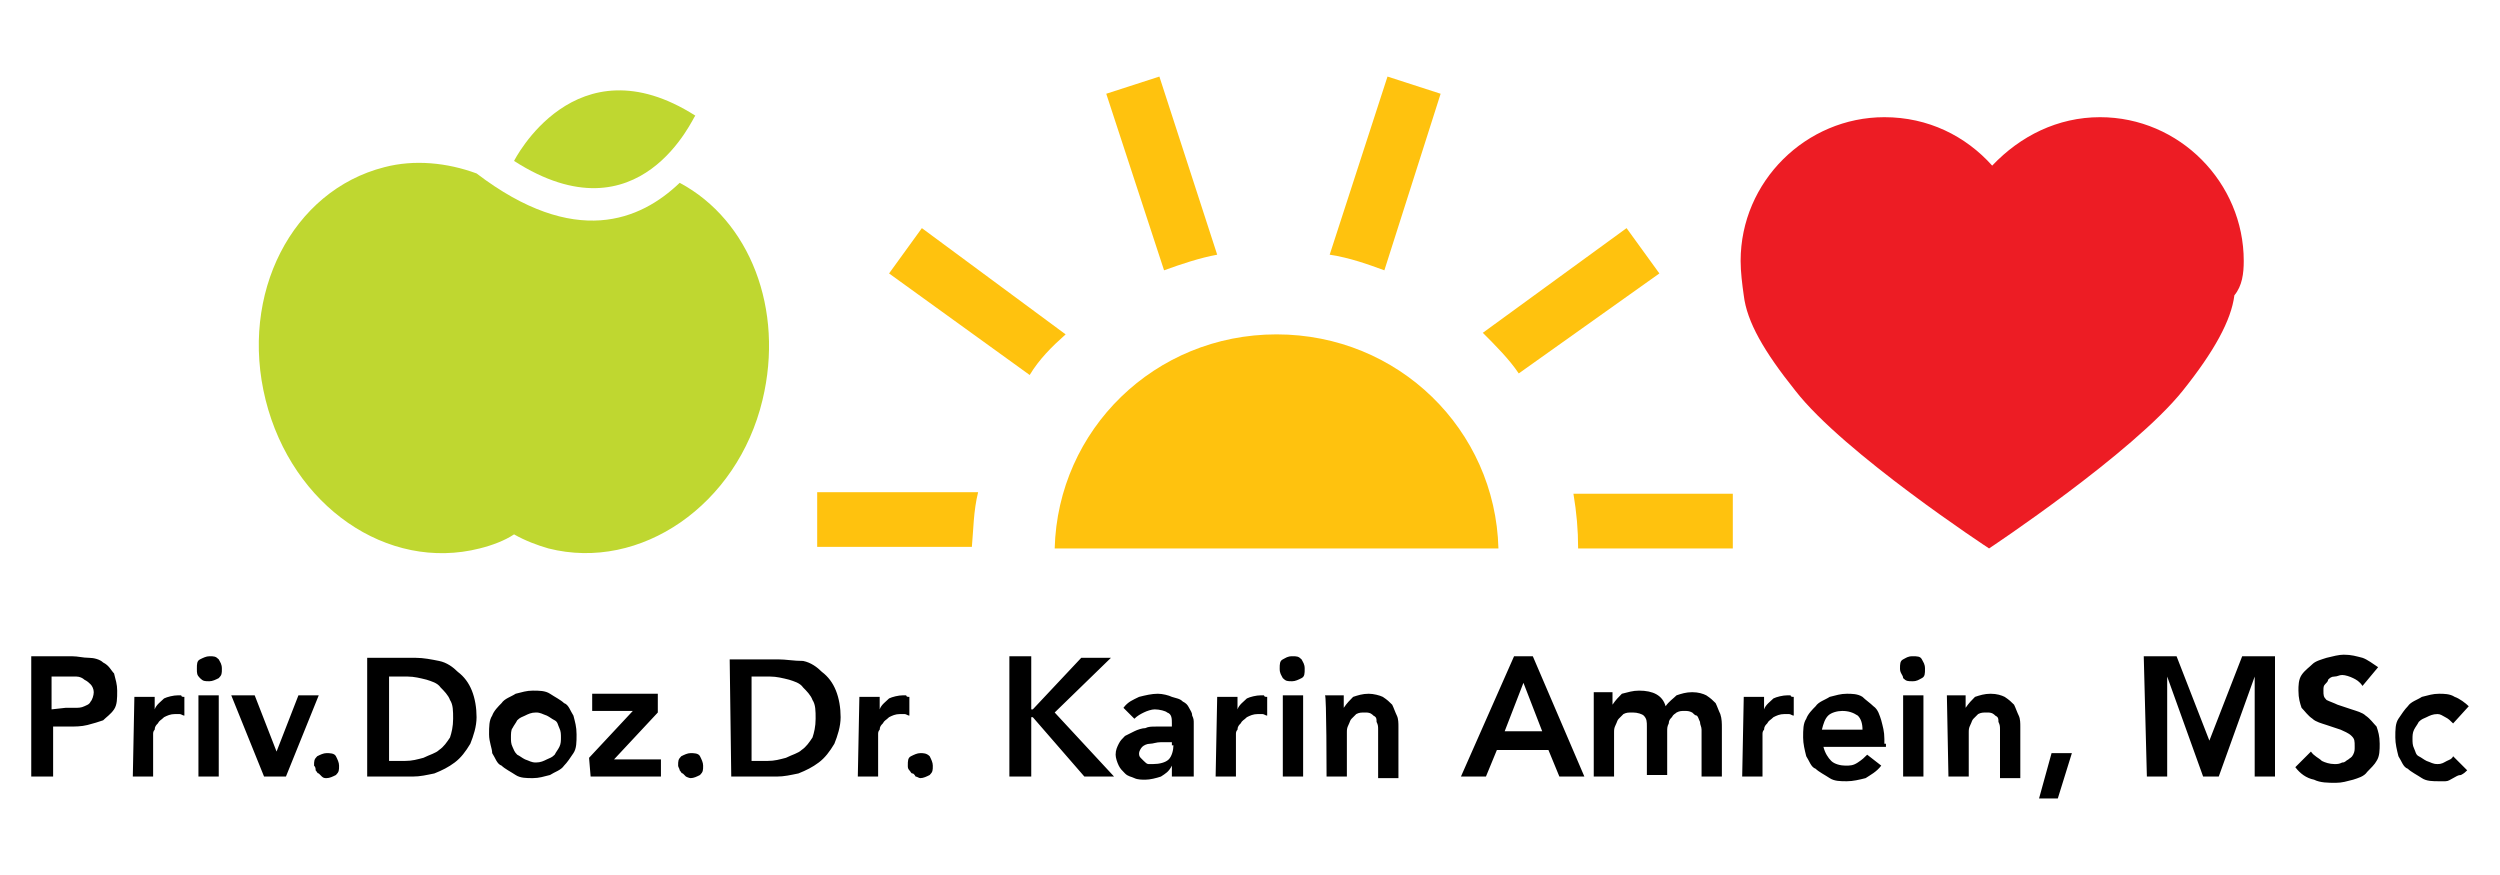<?xml version="1.0" encoding="utf-8"?>
<!-- Generator: Adobe Illustrator 23.0.6, SVG Export Plug-In . SVG Version: 6.00 Build 0)  -->
<svg version="1.1" id="Layer_1" xmlns="http://www.w3.org/2000/svg" xmlns:xlink="http://www.w3.org/1999/xlink" x="0px" y="0px"
	 viewBox="0 0 160 56" style="enable-background:new 0 0 160 56;" xml:space="preserve">
<style type="text/css">
	.st0{fill:#ED1C24;}
	.st1{fill:#BFD730;}
	.st2{fill:#FFC20E;}
</style>
<g>
	<path class="st0" d="M143.6,16.7c0-5-4.1-9.2-9.2-9.2c-2.7,0-5.1,1.2-6.9,3.1c-1.7-1.9-4.1-3.1-6.9-3.1c-5,0-9.2,4.1-9.2,9.2
		c0,0.7,0.1,1.5,0.2,2.2c0.2,1.7,1.3,3.6,3.3,6.1c3.1,4,12.4,10.1,12.4,10.1l0,0l0,0l0,0l0,0c0,0,9.2-6.1,12.4-10.1
		c2-2.5,3.1-4.5,3.3-6.1C143.5,18.3,143.6,17.5,143.6,16.7"/>
	<path class="st1" d="M30.5,11.1c-1.9-0.7-4-0.9-5.9-0.4c-5.9,1.5-9.3,8.1-7.6,14.9c1.7,6.8,7.8,11,13.7,9.5
		c0.8-0.2,1.6-0.5,2.2-0.9c0.7,0.4,1.5,0.7,2.2,0.9c5.9,1.5,12.1-2.8,13.7-9.5c1.4-5.8-0.8-11.5-5.3-13.9
		C41,14.1,36.8,15.9,30.5,11.1"/>
	<path class="st1" d="M32.9,10.3c0,0,3.9-7.8,11.6-2.9C44.4,7.4,41,15.5,32.9,10.3"/>
	<path class="st2" d="M95.9,35.1c-0.2-7.6-6.4-13.7-14.2-13.7s-14,6.1-14.2,13.7H95.9z"/>
	<path class="st2" d="M62.6,31.5H52.3v3.5h9.9C62.3,33.9,62.3,32.7,62.6,31.5"/>
	<path class="st2" d="M110.9,35.1v-3.5h-10.2c0.2,1.2,0.3,2.3,0.3,3.5H110.9z"/>
	<path class="st2" d="M106.2,17.5l-2.1-2.9l-9.2,6.7c0.8,0.8,1.7,1.7,2.3,2.6L106.2,17.5z"/>
	<path class="st2" d="M68.2,21.4L59,14.6l-2.1,2.9l9,6.5C66.5,23,67.3,22.2,68.2,21.4"/>
	<path class="st2" d="M77.9,16.3L74.2,4.9L70.8,6l3.7,11.3C75.6,16.9,76.8,16.5,77.9,16.3"/>
	<path class="st2" d="M88.6,17.3L92.2,6l-3.4-1.1l-3.7,11.4C86.4,16.5,87.5,16.9,88.6,17.3"/>
	<path d="M158,45.2c-0.2-0.2-0.6-0.5-0.9-0.6c-0.3-0.2-0.7-0.2-1-0.2c-0.4,0-0.7,0.1-1.1,0.2c-0.3,0.2-0.7,0.3-0.9,0.6
		c-0.2,0.2-0.4,0.5-0.6,0.8c-0.2,0.3-0.2,0.7-0.2,1.2c0,0.4,0.1,0.8,0.2,1.2c0.2,0.3,0.3,0.7,0.6,0.8c0.2,0.2,0.6,0.4,0.9,0.6
		c0.3,0.2,0.7,0.2,1.1,0.2c0.1,0,0.2,0,0.4,0c0.2,0,0.3-0.1,0.5-0.2c0.2-0.1,0.3-0.2,0.5-0.2c0.2-0.1,0.3-0.2,0.4-0.3l-0.9-0.9
		c-0.1,0.2-0.2,0.2-0.4,0.3c-0.2,0.1-0.3,0.2-0.6,0.2s-0.4-0.1-0.7-0.2c-0.2-0.1-0.3-0.2-0.5-0.3s-0.2-0.3-0.3-0.5
		c-0.1-0.2-0.1-0.4-0.1-0.6c0-0.2,0-0.4,0.1-0.6c0.1-0.2,0.2-0.3,0.3-0.5c0.2-0.2,0.3-0.2,0.5-0.3c0.2-0.1,0.4-0.2,0.7-0.2
		c0.2,0,0.3,0.1,0.5,0.2c0.2,0.1,0.3,0.2,0.5,0.4L158,45.2z M152.2,42.7c-0.3-0.2-0.7-0.5-1-0.6c-0.4-0.1-0.7-0.2-1.2-0.2
		c-0.3,0-0.7,0.1-1.1,0.2c-0.3,0.1-0.7,0.2-0.9,0.4c-0.2,0.2-0.5,0.4-0.7,0.7c-0.2,0.3-0.2,0.7-0.2,1c0,0.5,0.1,0.8,0.2,1.1
		c0.2,0.2,0.4,0.5,0.7,0.7c0.2,0.2,0.6,0.3,0.9,0.4s0.6,0.2,0.9,0.3c0.2,0.1,0.5,0.2,0.7,0.4c0.2,0.2,0.2,0.3,0.2,0.7
		c0,0.2,0,0.3-0.1,0.5c-0.1,0.2-0.2,0.2-0.3,0.3c-0.2,0.1-0.2,0.2-0.4,0.2c-0.2,0.1-0.3,0.1-0.5,0.1c-0.3,0-0.6-0.1-0.8-0.2
		c-0.2-0.2-0.5-0.3-0.7-0.6l-1,1c0.3,0.4,0.7,0.7,1.2,0.8c0.4,0.2,0.9,0.2,1.4,0.2c0.4,0,0.7-0.1,1.1-0.2c0.3-0.1,0.7-0.2,0.9-0.5
		c0.2-0.2,0.5-0.5,0.6-0.7c0.2-0.3,0.2-0.7,0.2-1.1c0-0.5-0.1-0.8-0.2-1.1c-0.2-0.2-0.4-0.5-0.7-0.7c-0.2-0.2-0.6-0.3-0.9-0.4
		c-0.3-0.1-0.6-0.2-0.9-0.3c-0.2-0.1-0.5-0.2-0.7-0.3c-0.2-0.2-0.2-0.3-0.2-0.6c0-0.2,0-0.3,0.1-0.4s0.2-0.2,0.2-0.3
		c0.1-0.1,0.2-0.2,0.4-0.2c0.2,0,0.3-0.1,0.5-0.1c0.2,0,0.5,0.1,0.7,0.2c0.2,0.1,0.4,0.2,0.6,0.5L152.2,42.7z M137.4,49.7h1.3v-6.4
		l0,0l2.3,6.4h1l2.3-6.4l0,0v6.4h1.3V42h-2.1l-2.1,5.4l-2.1-5.4h-2.1L137.4,49.7L137.4,49.7z M130.5,51.1h1.2l0.9-2.9h-1.3
		L130.5,51.1z M124.7,49.7h1.3v-2.8c0-0.2,0-0.3,0.1-0.5c0.1-0.2,0.1-0.3,0.2-0.4s0.2-0.2,0.3-0.3c0.2-0.1,0.3-0.1,0.6-0.1
		s0.4,0.1,0.5,0.2c0.2,0.1,0.2,0.2,0.2,0.4c0.1,0.2,0.1,0.3,0.1,0.5s0,0.3,0,0.5v2.6h1.3v-3.3c0-0.2,0-0.5-0.1-0.7s-0.2-0.5-0.3-0.7
		c-0.2-0.2-0.3-0.3-0.6-0.5c-0.2-0.1-0.5-0.2-0.9-0.2s-0.7,0.1-1,0.2c-0.2,0.2-0.4,0.4-0.6,0.7l0,0v-0.8h-1.2L124.7,49.7L124.7,49.7
		z M121.8,43.4c0.2,0.2,0.3,0.2,0.6,0.2s0.4-0.1,0.6-0.2s0.2-0.3,0.2-0.6s-0.1-0.4-0.2-0.6s-0.3-0.2-0.6-0.2s-0.4,0.1-0.6,0.2
		s-0.2,0.3-0.2,0.6S121.8,43.2,121.8,43.4 M121.8,49.7h1.3v-5.2h-1.3V49.7z M116.6,46.7c0.1-0.4,0.2-0.7,0.4-0.9
		c0.2-0.2,0.6-0.3,0.9-0.3c0.4,0,0.7,0.1,1,0.3c0.2,0.2,0.3,0.5,0.3,0.9H116.6z M120.6,47.6v-0.3c0-0.5-0.1-0.8-0.2-1.2
		c-0.1-0.3-0.2-0.7-0.5-0.9c-0.2-0.2-0.5-0.4-0.7-0.6c-0.3-0.2-0.7-0.2-1-0.2c-0.4,0-0.7,0.1-1.1,0.2c-0.3,0.2-0.7,0.3-0.9,0.6
		c-0.2,0.2-0.5,0.5-0.6,0.8c-0.2,0.3-0.2,0.7-0.2,1.2c0,0.4,0.1,0.8,0.2,1.2c0.2,0.3,0.3,0.7,0.6,0.8c0.2,0.2,0.6,0.4,0.9,0.6
		c0.3,0.2,0.7,0.2,1.1,0.2c0.4,0,0.8-0.1,1.2-0.2c0.3-0.2,0.7-0.4,1-0.8l-0.9-0.7c-0.2,0.2-0.3,0.3-0.6,0.5s-0.5,0.2-0.8,0.2
		s-0.7-0.1-0.9-0.3c-0.2-0.2-0.4-0.5-0.5-0.9h4V47.6z M111.5,49.7h1.3V47c0-0.1,0-0.2,0.1-0.3c0-0.2,0.1-0.3,0.2-0.4
		c0.1-0.2,0.2-0.2,0.4-0.4c0.2-0.1,0.4-0.2,0.7-0.2c0.1,0,0.2,0,0.3,0c0.1,0,0.2,0.1,0.3,0.1v-1.2c-0.1,0-0.2,0-0.2-0.1
		c-0.1,0-0.2,0-0.2,0c-0.3,0-0.7,0.1-0.9,0.2c-0.2,0.2-0.5,0.4-0.6,0.7l0,0v-0.8h-1.3L111.5,49.7L111.5,49.7z M102,49.7h1.3v-2.8
		c0-0.2,0-0.3,0.1-0.5c0.1-0.2,0.1-0.3,0.2-0.4c0.1-0.1,0.2-0.2,0.3-0.3c0.2-0.1,0.3-0.1,0.6-0.1c0.3,0,0.6,0.1,0.7,0.2
		c0.2,0.2,0.2,0.4,0.2,0.7v3.1h1.3v-2.8c0-0.2,0-0.3,0.1-0.5c0-0.2,0.1-0.3,0.2-0.4c0.1-0.2,0.2-0.2,0.3-0.3
		c0.2-0.1,0.3-0.1,0.5-0.1c0.2,0,0.3,0,0.5,0.1c0.1,0.1,0.2,0.2,0.3,0.2c0.1,0.1,0.1,0.2,0.2,0.4c0,0.2,0.1,0.3,0.1,0.5v3h1.3v-3.1
		c0-0.3,0-0.6-0.1-0.9c-0.1-0.2-0.2-0.5-0.3-0.7c-0.2-0.2-0.3-0.3-0.6-0.5c-0.2-0.1-0.5-0.2-0.9-0.2s-0.7,0.1-1,0.2
		c-0.2,0.2-0.5,0.4-0.7,0.7c-0.2-0.7-0.8-1-1.7-1c-0.4,0-0.7,0.1-1.1,0.2c-0.2,0.2-0.4,0.4-0.6,0.7l0,0v-0.8H102L102,49.7L102,49.7z
		 M96.3,46.8l1.2-3.1l1.2,3.1H96.3z M93.5,49.7h1.6l0.7-1.7h3.3l0.7,1.7h1.6L98.1,42h-1.2L93.5,49.7z M84.9,49.7h1.3v-2.8
		c0-0.2,0-0.3,0.1-0.5c0.1-0.2,0.1-0.3,0.2-0.4s0.2-0.2,0.3-0.3c0.2-0.1,0.3-0.1,0.6-0.1s0.4,0.1,0.5,0.2c0.2,0.1,0.2,0.2,0.2,0.4
		c0.1,0.2,0.1,0.3,0.1,0.5s0,0.3,0,0.5v2.6h1.3v-3.3c0-0.2,0-0.5-0.1-0.7c-0.1-0.2-0.2-0.5-0.3-0.7c-0.2-0.2-0.3-0.3-0.6-0.5
		c-0.2-0.1-0.6-0.2-0.9-0.2c-0.4,0-0.7,0.1-1,0.2c-0.2,0.2-0.4,0.4-0.6,0.7l0,0v-0.8h-1.2C84.9,44.5,84.9,49.7,84.9,49.7z
		 M82.1,43.4c0.2,0.2,0.3,0.2,0.6,0.2c0.2,0,0.4-0.1,0.6-0.2s0.2-0.3,0.2-0.6s-0.1-0.4-0.2-0.6c-0.2-0.2-0.3-0.2-0.6-0.2
		s-0.4,0.1-0.6,0.2s-0.2,0.3-0.2,0.6S82,43.2,82.1,43.4 M82.1,49.7h1.3v-5.2h-1.3V49.7z M77.8,49.7h1.3V47c0-0.1,0-0.2,0.1-0.3
		c0-0.2,0.1-0.3,0.2-0.4c0.1-0.2,0.2-0.2,0.4-0.4c0.2-0.1,0.4-0.2,0.7-0.2c0.1,0,0.2,0,0.3,0c0.1,0,0.2,0.1,0.3,0.1v-1.2
		c-0.1,0-0.2,0-0.2-0.1c-0.1,0-0.2,0-0.2,0c-0.3,0-0.7,0.1-0.9,0.2c-0.2,0.2-0.5,0.4-0.6,0.7l0,0v-0.8h-1.3L77.8,49.7L77.8,49.7z
		 M75.1,47.7c0,0.3-0.1,0.7-0.3,0.9c-0.2,0.2-0.6,0.3-1,0.3c-0.1,0-0.2,0-0.3,0c-0.1,0-0.2-0.1-0.3-0.2c-0.1-0.1-0.2-0.2-0.2-0.2
		c-0.1-0.1-0.1-0.2-0.1-0.3s0.1-0.3,0.2-0.4c0.1-0.1,0.3-0.2,0.5-0.2s0.4-0.1,0.7-0.1s0.4,0,0.6,0H75v0.2H75.1z M75.2,49.7h1.2v-3
		c0-0.1,0-0.2,0-0.4s0-0.3-0.1-0.5c0-0.2-0.1-0.3-0.2-0.5c-0.1-0.2-0.2-0.3-0.4-0.4c-0.2-0.2-0.4-0.2-0.7-0.3
		c-0.2-0.1-0.6-0.2-0.9-0.2c-0.4,0-0.8,0.1-1.2,0.2c-0.4,0.2-0.7,0.3-1,0.7l0.7,0.7c0.2-0.2,0.4-0.3,0.6-0.4
		c0.2-0.1,0.5-0.2,0.7-0.2c0.3,0,0.7,0.1,0.8,0.2C75,45.7,75,46,75,46.3v0.2h-0.3c-0.2,0-0.4,0-0.7,0s-0.5,0-0.7,0.1
		c-0.2,0-0.5,0.1-0.7,0.2c-0.2,0.1-0.4,0.2-0.6,0.3c-0.2,0.2-0.3,0.3-0.4,0.5c-0.1,0.2-0.2,0.4-0.2,0.7c0,0.2,0.1,0.5,0.2,0.7
		c0.1,0.2,0.2,0.3,0.4,0.5c0.2,0.2,0.4,0.2,0.6,0.3c0.2,0.1,0.5,0.1,0.7,0.1c0.3,0,0.7-0.1,1-0.2c0.3-0.2,0.5-0.3,0.7-0.7l0,0v0.7
		H75.2z M64.6,49.7h1.4v-3.8h0.1l3.3,3.8h1.9l-3.8-4.1l3.6-3.5h-1.9l-3.1,3.3h-0.1V42h-1.4V49.7z M58.2,49.3
		c0.1,0.1,0.1,0.2,0.2,0.2s0.2,0.2,0.2,0.2c0.1,0,0.2,0.1,0.3,0.1c0.2,0,0.4-0.1,0.6-0.2c0.2-0.2,0.2-0.3,0.2-0.6
		c0-0.2-0.1-0.4-0.2-0.6c-0.2-0.2-0.4-0.2-0.6-0.2c-0.2,0-0.4,0.1-0.6,0.2s-0.2,0.3-0.2,0.6C58.1,49.1,58.1,49.2,58.2,49.3
		 M54.9,49.7h1.3V47c0-0.1,0-0.2,0.1-0.3c0-0.2,0.1-0.3,0.2-0.4c0.1-0.2,0.2-0.2,0.4-0.4c0.2-0.1,0.4-0.2,0.7-0.2c0.1,0,0.2,0,0.3,0
		c0.1,0,0.2,0.1,0.3,0.1v-1.2c-0.1,0-0.2,0-0.2-0.1c-0.1,0-0.2,0-0.2,0c-0.3,0-0.7,0.1-0.9,0.2c-0.2,0.2-0.5,0.4-0.6,0.7l0,0v-0.8
		H55L54.9,49.7L54.9,49.7z M48.1,48.5v-5.2h1.2c0.4,0,0.8,0.1,1.2,0.2c0.3,0.1,0.7,0.2,0.9,0.5c0.2,0.2,0.5,0.5,0.6,0.8
		c0.2,0.3,0.2,0.7,0.2,1.2c0,0.5-0.1,0.9-0.2,1.2c-0.2,0.3-0.4,0.6-0.7,0.8c-0.2,0.2-0.6,0.3-1,0.5c-0.4,0.1-0.7,0.2-1.2,0.2h-1
		V48.5z M46.8,49.7h2.9c0.5,0,0.9-0.1,1.4-0.2c0.5-0.2,0.9-0.4,1.3-0.7c0.4-0.3,0.7-0.7,1-1.2c0.2-0.5,0.4-1.1,0.4-1.7
		s-0.1-1.2-0.3-1.7c-0.2-0.5-0.5-0.9-0.9-1.2c-0.3-0.3-0.7-0.6-1.2-0.7c-0.6,0-1.1-0.1-1.6-0.1h-3.1L46.8,49.7L46.8,49.7z
		 M43.5,49.3c0.1,0.1,0.1,0.2,0.2,0.2c0.1,0.1,0.2,0.2,0.2,0.2s0.2,0.1,0.3,0.1c0.2,0,0.4-0.1,0.6-0.2c0.2-0.2,0.2-0.3,0.2-0.6
		c0-0.2-0.1-0.4-0.2-0.6s-0.4-0.2-0.6-0.2c-0.2,0-0.4,0.1-0.6,0.2c-0.2,0.2-0.2,0.3-0.2,0.6C43.4,49.1,43.5,49.2,43.5,49.3
		 M37.8,49.7h4.5v-1.1h-3l2.8-3v-1.2h-4.2v1.1h2.6l0,0l-2.8,3L37.8,49.7L37.8,49.7z M32.8,46.6c0.1-0.2,0.2-0.3,0.3-0.5
		c0.2-0.2,0.3-0.2,0.5-0.3c0.2-0.1,0.4-0.2,0.7-0.2s0.4,0.1,0.7,0.2c0.2,0.1,0.3,0.2,0.5,0.3s0.2,0.3,0.3,0.5
		c0.1,0.2,0.1,0.4,0.1,0.6c0,0.2,0,0.4-0.1,0.6s-0.2,0.3-0.3,0.5c-0.2,0.2-0.3,0.2-0.5,0.3c-0.2,0.1-0.4,0.2-0.7,0.2
		s-0.4-0.1-0.7-0.2c-0.2-0.1-0.3-0.2-0.5-0.3c-0.2-0.2-0.2-0.3-0.3-0.5c-0.1-0.2-0.1-0.4-0.1-0.6C32.7,47,32.7,46.7,32.8,46.6
		 M31.5,48.2c0.2,0.3,0.3,0.7,0.6,0.8c0.2,0.2,0.6,0.4,0.9,0.6s0.7,0.2,1.1,0.2c0.4,0,0.7-0.1,1.1-0.2c0.3-0.2,0.7-0.3,0.9-0.6
		c0.2-0.2,0.4-0.5,0.6-0.8c0.2-0.3,0.2-0.7,0.2-1.2s-0.1-0.8-0.2-1.2c-0.2-0.3-0.3-0.7-0.6-0.8c-0.2-0.2-0.6-0.4-0.9-0.6
		c-0.3-0.2-0.7-0.2-1.1-0.2c-0.4,0-0.7,0.1-1.1,0.2c-0.3,0.2-0.7,0.3-0.9,0.6c-0.2,0.2-0.5,0.5-0.6,0.8c-0.2,0.3-0.2,0.7-0.2,1.2
		S31.5,47.9,31.5,48.2 M24.9,48.5v-5.2h1.2c0.4,0,0.8,0.1,1.2,0.2c0.3,0.1,0.7,0.2,0.9,0.5c0.2,0.2,0.5,0.5,0.6,0.8
		c0.2,0.3,0.2,0.7,0.2,1.2c0,0.5-0.1,0.9-0.2,1.2c-0.2,0.3-0.4,0.6-0.7,0.8c-0.2,0.2-0.6,0.3-1,0.5c-0.4,0.1-0.7,0.2-1.2,0.2h-1
		V48.5z M23.5,49.7h2.9c0.5,0,0.9-0.1,1.4-0.2c0.5-0.2,0.9-0.4,1.3-0.7c0.4-0.3,0.7-0.7,1-1.2c0.2-0.5,0.4-1.1,0.4-1.7
		s-0.1-1.2-0.3-1.7c-0.2-0.5-0.5-0.9-0.9-1.2c-0.3-0.3-0.7-0.6-1.2-0.7s-1-0.2-1.5-0.2h-3.1V49.7z M20.2,49.3
		c0.1,0.1,0.1,0.2,0.2,0.2c0.1,0.1,0.2,0.2,0.2,0.2c0.1,0.1,0.2,0.1,0.3,0.1c0.2,0,0.4-0.1,0.6-0.2c0.2-0.2,0.2-0.3,0.2-0.6
		c0-0.2-0.1-0.4-0.2-0.6s-0.4-0.2-0.6-0.2c-0.2,0-0.4,0.1-0.6,0.2c-0.2,0.2-0.2,0.3-0.2,0.6C20.2,49.1,20.2,49.2,20.2,49.3
		 M16.9,49.7h1.4l2.1-5.2h-1.3l-1.4,3.6l0,0l-1.4-3.6h-1.5L16.9,49.7z M12.8,43.4c0.2,0.2,0.3,0.2,0.6,0.2c0.2,0,0.4-0.1,0.6-0.2
		c0.2-0.2,0.2-0.3,0.2-0.6s-0.1-0.4-0.2-0.6c-0.2-0.2-0.3-0.2-0.6-0.2c-0.2,0-0.4,0.1-0.6,0.2s-0.2,0.3-0.2,0.6S12.6,43.2,12.8,43.4
		 M12.7,49.7h1.3v-5.2h-1.3V49.7z M8.5,49.7h1.3V47c0-0.1,0-0.2,0.1-0.3c0-0.2,0.1-0.3,0.2-0.4c0.1-0.2,0.2-0.2,0.4-0.4
		c0.2-0.1,0.4-0.2,0.7-0.2c0.1,0,0.2,0,0.3,0c0.1,0,0.2,0.1,0.3,0.1v-1.2c-0.1,0-0.2,0-0.2-0.1c-0.1,0-0.2,0-0.2,0
		c-0.3,0-0.7,0.1-0.9,0.2c-0.2,0.2-0.5,0.4-0.6,0.7l0,0v-0.8H8.6L8.5,49.7L8.5,49.7z M3.3,45.4v-2.1h1c0.2,0,0.3,0,0.6,0
		c0.2,0,0.4,0.1,0.5,0.2c0.2,0.1,0.3,0.2,0.4,0.3C5.9,43.9,6,44.1,6,44.3c0,0.2-0.1,0.5-0.2,0.6c-0.1,0.2-0.2,0.2-0.4,0.3
		c-0.2,0.1-0.4,0.1-0.6,0.1c-0.2,0-0.4,0-0.6,0L3.3,45.4L3.3,45.4z M2,49.7h1.4v-3.2h1c0.4,0,0.8,0,1.2-0.1c0.4-0.1,0.7-0.2,1-0.3
		c0.2-0.2,0.5-0.4,0.7-0.7c0.2-0.3,0.2-0.7,0.2-1.2c0-0.4-0.1-0.7-0.2-1.1c-0.2-0.2-0.3-0.5-0.7-0.7c-0.2-0.2-0.6-0.3-0.9-0.3
		C5.3,42.1,5,42,4.6,42H2V49.7z"/>
</g>
</svg>
